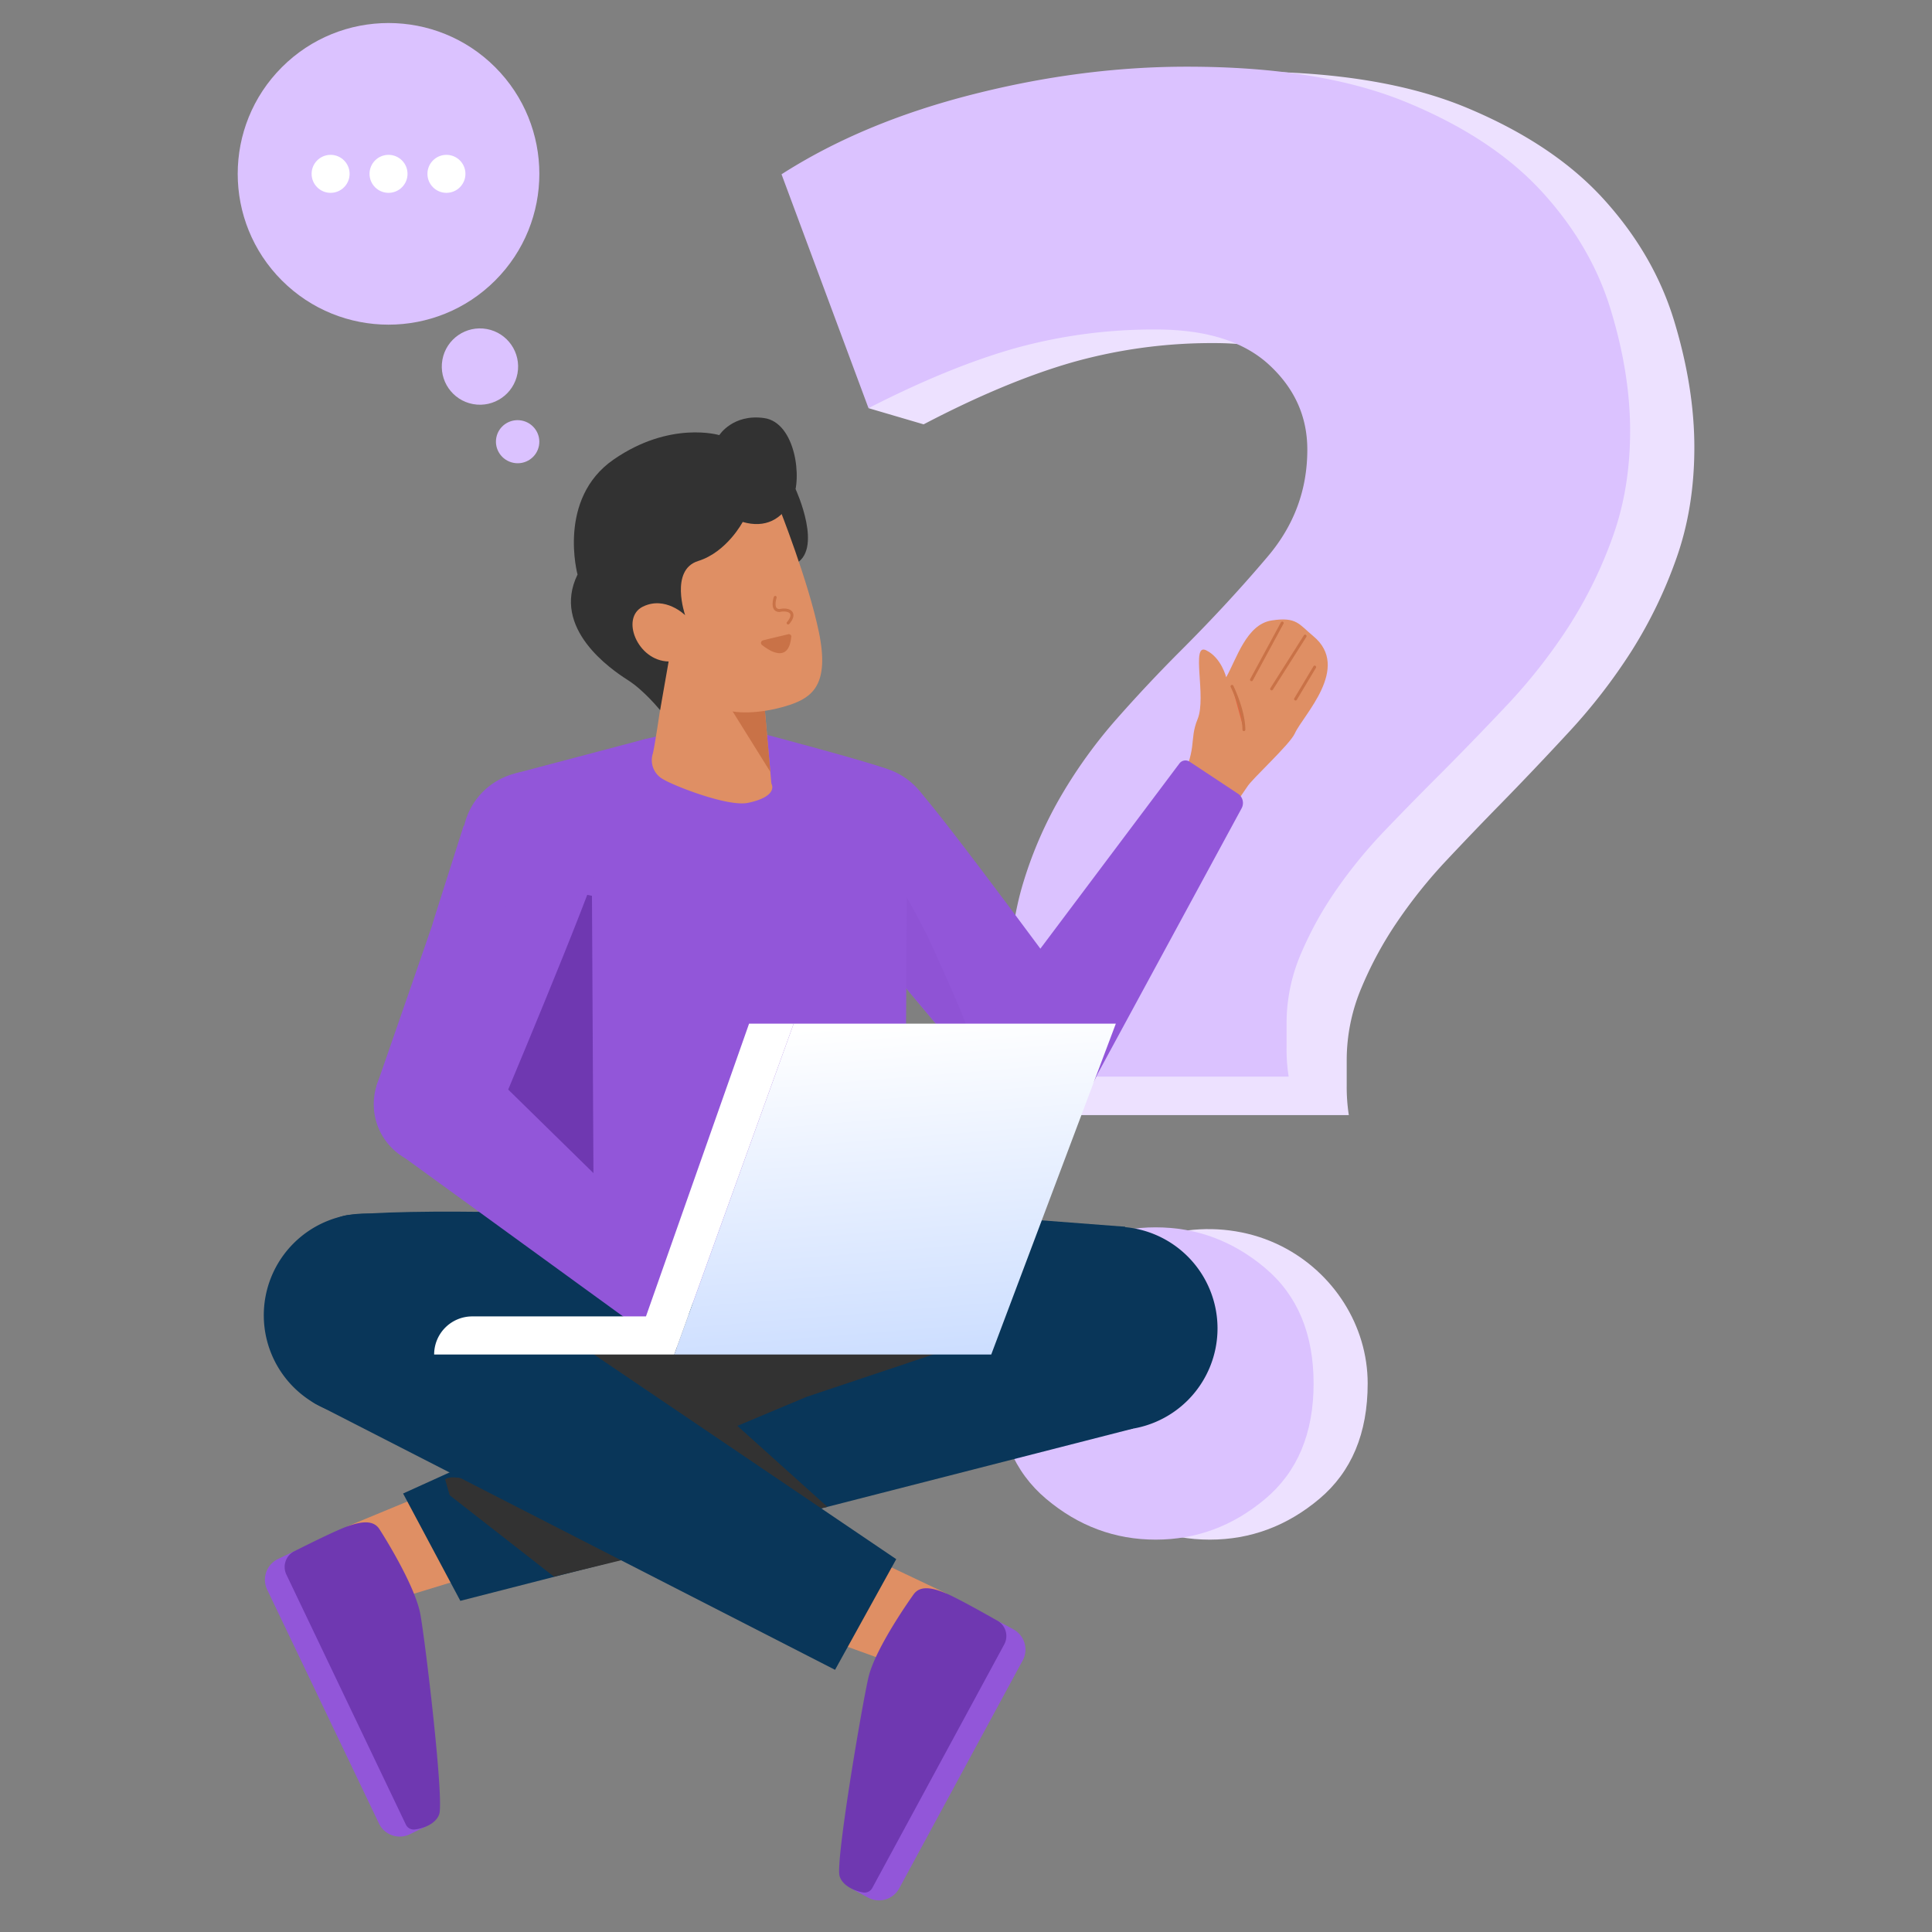 <svg xmlns="http://www.w3.org/2000/svg" xmlns:xlink="http://www.w3.org/1999/xlink" id="_05" data-name="05" viewBox="0 0 1080 1080"><rect x="0" y="0" width="1080" height="1080" fill="#808080" stroke="none"/><defs><style>.cls-1{fill:#ede1ff;}.cls-2{fill:#dbc2ff;}.cls-3{fill:#fff;}.cls-4{fill:#9256d9;}.cls-5{fill:#df8f64;}.cls-6{fill:#6f38b1;}.cls-7{fill:#093659;}.cls-8{fill:#323232;}.cls-9{opacity:0.1;}.cls-10{fill:#e56441;}.cls-11{fill:#c97247;}.cls-12{fill:url(#Gradiente_sem_nome_3);}</style><linearGradient id="Gradiente_sem_nome_3" x1="492.8" y1="-2879.9" x2="524.81" y2="-3274.03" gradientTransform="matrix(1, 0, 0, -1, 0, -2308)" gradientUnits="userSpaceOnUse"><stop offset="0" stop-color="#fff"></stop><stop offset="1" stop-color="#94b9ff"></stop></linearGradient></defs><path class="cls-1" d="M936,179.85q-11.14-37.07-39.21-68.15T820.08,60.3Q771.5,40,696.61,40q-59.74,0-121.76,16.11t-107.74,46L506.74,211,485.5,228.16l30.81,9.05q45.62-23.88,83.12-34.67A287,287,0,0,1,679,191.79q42.13,0,63.8,20.32t21.64,49q0,34.68-22.22,61.57t-49.2,54.4q-18.69,19.09-36.28,39.43a283,283,0,0,0-31,43.66,237.66,237.66,0,0,0-21.64,50.2q-8.24,26.91-8.2,60.36c0,7.2.15,15.76.57,25.73.07,1.83.17,3.62.28,5.39H567.64l31.79,21.5H754a102.87,102.87,0,0,1-1.18-16.74V592.28a103.78,103.78,0,0,1,8.2-40,206.93,206.93,0,0,1,20.5-37.67A278.92,278.92,0,0,1,809,480.51Q824.2,464.34,838.26,450q18.69-19.08,38.61-40.62A319.55,319.55,0,0,0,912,364a255.53,255.53,0,0,0,25.15-52q9.95-28.08,10-61.57T936,179.85Z"></path><path class="cls-2" d="M646.32,184.2a289.68,289.68,0,0,0-78.68,10.4q-37,10.46-82.14,33.56L436.88,97.43Q482,68.51,543.35,52.87T663.68,37.28q74,0,122,19.66t75.82,49.75q27.74,30.12,38.75,65.95t11,68.25q0,32.42-9.87,59.58a244.57,244.57,0,0,1-24.86,50.35,308.85,308.85,0,0,1-34.72,44q-19.67,20.84-38.15,39.32-13.9,13.89-28.93,29.52a271.8,271.8,0,0,0-27.19,33A198.71,198.71,0,0,0,727.3,533a98.56,98.56,0,0,0-8.1,38.75v13.9a97.33,97.33,0,0,0,1.17,16.19H567.64a162.43,162.43,0,0,1-2.9-26c-.41-9.64-.56-17.93-.56-24.9q0-32.37,8.1-58.41A227.07,227.07,0,0,1,593.67,444a273.48,273.48,0,0,1,30.66-42.25q17.34-19.66,35.85-38.16,26.61-26.61,48.62-52.65t22-59.58c0-18.53-7.12-34.31-21.39-47.46S674.08,184.2,646.32,184.2Z"></path><path class="cls-1" d="M764.54,773.38q0,41.79-27.06,64.53t-61.19,22.76q-34.18,0-61.22-22.76t-27-64.53q0-41.74,27-64.53c27.77-23.43,68.85-28.65,101.36-12.2C745.28,711.24,764.54,740.88,764.54,773.38Z"></path><path class="cls-2" d="M734.31,773.38q0,41.79-27.06,64.53t-61.19,22.76q-34.2,0-61.22-22.76t-27-64.53q0-41.74,27-64.53t61.22-22.76q34.16,0,61.19,22.76T734.31,773.38Z"></path><circle class="cls-2" cx="270.03" cy="205" r="21.41" transform="matrix(0.18, -0.98, 0.98, 0.18, 18.79, 432.64)"></circle><ellipse class="cls-2" cx="289.38" cy="246.93" rx="12.04" ry="12.13" transform="translate(-6.63 485.88) rotate(-79.39)"></ellipse><circle class="cls-2" cx="217.19" cy="97.18" r="84.31" transform="translate(-5.1 182.04) rotate(-45)"></circle><circle class="cls-3" cx="184.81" cy="97.18" r="10.62"></circle><circle class="cls-3" cx="217.19" cy="97.18" r="10.62"></circle><circle class="cls-3" cx="249.56" cy="97.18" r="10.62"></circle><path class="cls-4" d="M164.57,867.12,238.14,1021,229,1025.4a12.87,12.87,0,0,1-17.16-6.06l-62.48-130.7a12.86,12.86,0,0,1,6.06-17.16l9.13-4.36Z"></path><path class="cls-5" d="M244.67,832.36l-50.78,21,28.49,40.29,45-13.74Z"></path><path class="cls-6" d="M212.23,855s19.83,30.62,22.82,47.73,13.23,103.65,10.47,111.45c-2,5.61-9.17,8-13.74,8.52a4.84,4.84,0,0,1-4.9-2.75L160.09,880.2a9.88,9.88,0,0,1,4.48-13.08c9.23-4.64,23.37-11.6,29.32-13.77C203.09,850,209.16,850,212.23,855Z"></path><path class="cls-4" d="M571.68,928.21l-69,127.37a12.86,12.86,0,0,1-17.44,5.19l-8.9-4.82L557.6,906l8.89,4.82a12.86,12.86,0,0,1,5.19,17.44Z"></path><path class="cls-5" d="M479.36,867.19,529,890.72l-30.49,38.79-44.26-16Z"></path><path class="cls-6" d="M510.61,891.4s-21.35,29.57-25.2,46.51S467,1040.76,469.32,1048.69c1.69,5.7,8.76,8.47,13.29,9.21a4.87,4.87,0,0,0,5-2.5l73.77-136.17A9.86,9.86,0,0,0,557.6,906c-9-5.11-22.76-12.77-28.59-15.23C520,886.91,513.93,886.62,510.61,891.4Z"></path><path class="cls-7" d="M628.94,685.75s19,94.39,4.26,112.89L257.33,894.88l-32-60,219.49-99.6,44-60.25Z"></path><path class="cls-8" d="M533.83,753.1,450.9,780.84l-38.7,16.23,50.32,45.27-45,10.16L294.82,753.1Z"></path><path class="cls-8" d="M248.83,827l2.55,8.86,58.28,45.49L364.39,868S258.8,817.71,248.83,827Z"></path><path class="cls-7" d="M354.32,680.24s-106.28-5.76-159-1.13c-33.92,3-46.15,89.78-19.08,105.58L466.8,933.44,501,871.58,313.63,744.72,447.7,725.86Z"></path><path class="cls-7" d="M204.3,792.08a56.84,56.84,0,1,0-56.84-56.84A56.84,56.84,0,0,0,204.3,792.08Z"></path><path class="cls-7" d="M623.76,799.42a56.84,56.84,0,1,0-56.84-56.84A56.84,56.84,0,0,0,623.76,799.42Z"></path><path class="cls-4" d="M468.07,474.39c-6-29.55,8.09-28.79,12.78-33.49,0,0,17.58-14.5,31-1,14.18,14.29,95.46,125.32,95.46,125.32L556.42,612l-9.56-11.4L522.1,571.08l-26.48-31.57-3.29-3.59L456.6,495.45S471.46,490,468.07,474.39Z"></path><path class="cls-4" d="M496.27,504.08a39.08,39.08,0,1,0-49.47-24.65A39.09,39.09,0,0,0,496.27,504.08Z"></path><g class="cls-9"><path class="cls-6" d="M492.8,535.76c-1-6.18-3.08-18.53-5.29-29.79l-11.73-54.51s31.51,46.58,46,79c10.75,24.31,23.23,49.09,25.29,70L522.34,571l-26.49-31.56Z"></path></g><path class="cls-5" d="M658.07,440.24c12.09-22,6.28-25.79,11.42-38.32,5.06-12.24-3.93-42.58,4.68-38.44s11.27,15.13,11.27,15.13c5.89-10.42,11.31-29.58,25.41-31.77s15.34,2.24,23.33,8.8c21.25,17.68-5.85,44.25-10.37,54.37-2.91,6.35-24.3,25.69-26.67,29.91l-10.76,15.62Z"></path><path class="cls-10" d="M699.59,380l17.18-31.7Z"></path><path class="cls-11" d="M699.59,380.79a.75.75,0,0,1-.38-.1.81.81,0,0,1-.33-1.1l17.17-31.71a.82.82,0,0,1,1.11-.33.81.81,0,0,1,.32,1.1l-17.17,31.71A.83.83,0,0,1,699.59,380.79Z"></path><path class="cls-10" d="M710.85,385.11l18.72-29.53Z"></path><path class="cls-11" d="M710.85,385.92a.88.88,0,0,1-.44-.12.82.82,0,0,1-.25-1.13l18.72-29.53a.82.82,0,0,1,1.12-.25.81.81,0,0,1,.25,1.12l-18.72,29.54A.8.8,0,0,1,710.85,385.92Z"></path><path class="cls-10" d="M724.22,390.79l10.69-17.89Z"></path><path class="cls-11" d="M724.22,391.6a.79.79,0,0,1-.42-.12.8.8,0,0,1-.28-1.11l10.7-17.89a.81.81,0,1,1,1.39.84L724.92,391.2A.82.82,0,0,1,724.22,391.6Z"></path><path class="cls-10" d="M695.35,407.89c-.09-11-6.68-24.27-6.68-24.27Z"></path><path class="cls-11" d="M695.35,408.7a.81.81,0,0,1-.81-.8c-.09-10.67-6.53-23.78-6.6-23.91a.82.82,0,0,1,1.46-.73c.27.55,6.67,13.58,6.76,24.62a.8.8,0,0,1-.8.82Z"></path><path class="cls-4" d="M556,564.36,659.4,426.65a4.22,4.22,0,0,1,5.59-.87l27.07,17.91a6.25,6.25,0,0,1,2,8.17L610.9,605.22Z"></path><path class="cls-4" d="M581.12,622.53a34.63,34.63,0,1,0-34.63-34.64A34.64,34.64,0,0,0,581.12,622.53Z"></path><path class="cls-4" d="M427.55,410.46s58,15.36,68,19.34,10.62,19.92,11.29,31.21-1.57,264.85-1.57,264.85l-128.43-4.94-96-56.22s4.17-201.19,5.5-210.49-9.11-17.3,2.21-22L361.23,413Z"></path><path class="cls-6" d="M330.91,500.78l1,187.34-55.21-61.54L303.45,495Z"></path><path class="cls-4" d="M351.76,415.88s-8.22,16.52,0,27.92,41.1,22.47,63.57,22.14,34.37-21.74,24.19-51.74L402.3,403.75,361.23,413Z"></path><path class="cls-8" d="M444.77,273.49s16.18,34.91-1.08,42.13S428.45,275.18,444.77,273.49Z"></path><path class="cls-5" d="M426.52,385.21,431.2,438s4.49,7.07-13,10.79c-11.24,2.39-41.52-9.54-47.39-13.12a12.15,12.15,0,0,1-5.91-14.32c1.78-6.46,9.18-60.27,9.18-60.27Z"></path><path class="cls-11" d="M427.42,395.39l-27.89-13.78,31.09,49.88Z"></path><path class="cls-5" d="M435.48,283.59s16.36,41.05,22.3,69.84c6,29.05-3.57,36.3-16.18,40.57-9.94,3.37-25.82,6.06-36.62,2.68-19.7-6.17-39-24-43.59-27.62-7.13-5.67-14.18-31.34-3.72-45.87S409.34,263,435.48,283.59Z"></path><path class="cls-11" d="M440.55,349.08a.85.85,0,0,1-.53-.2.81.81,0,0,1-.08-1.14c1.67-1.95,2.3-3.64,1.73-4.65s-2.7-1.55-5.25-1.11a3.65,3.65,0,0,1-3.58-1.08c-1.85-2.21-.43-6.72-.26-7.23a.81.81,0,1,1,1.54.51c-.35,1.06-1.1,4.39,0,5.68a2.16,2.16,0,0,0,2.08.52c3.3-.58,5.9.13,6.91,1.9.67,1.18.89,3.27-1.91,6.52A.84.84,0,0,1,440.55,349.08Z"></path><path class="cls-11" d="M440.81,355.38h.06a.49.49,0,0,1,.24,0,.36.36,0,0,1,.21.11.59.59,0,0,1,.12.2.49.49,0,0,1,0,.24l0,.07v.07c-.34,3.52-1.22,5.61-2.28,6.79a4.37,4.37,0,0,1-3.78,1.4,12.49,12.49,0,0,1-4.75-1.62,29.31,29.31,0,0,1-4.17-2.81.65.65,0,0,1-.17-.26.74.74,0,0,1,0-.33.78.78,0,0,1,.16-.28.56.56,0,0,1,.29-.16h0C431,357.68,437.55,356.15,440.81,355.38Z"></path><path class="cls-11" d="M435.83,365.12l-.54,0a13.3,13.3,0,0,1-5.09-1.72,32,32,0,0,1-4.3-2.9,1.55,1.55,0,0,1-.45-.68,1.41,1.41,0,0,1,0-.79,1.46,1.46,0,0,1,.39-.68,1.43,1.43,0,0,1,.7-.39c4.17-1.06,10.42-2.53,13.77-3.32l.37-.09a1.29,1.29,0,0,1,.65,0,1.41,1.41,0,0,1,.61.33,1.31,1.31,0,0,1,.34.58,1.28,1.28,0,0,1,0,.7c-.32,3.36-1.16,5.81-2.5,7.28A5.09,5.09,0,0,1,435.83,365.12Zm-8.41-5.63a27.56,27.56,0,0,0,3.61,2.38,11.19,11.19,0,0,0,4.39,1.51,3.46,3.46,0,0,0,3.08-1.12c1-1.14,1.71-3.14,2-5.93C437.27,357.1,431.51,358.46,427.42,359.49Zm-.49.12Z"></path><path class="cls-8" d="M415.17,291.78s-8.85,16.83-24.89,21.82S383,343.91,383,343.91s-11-11-23.65-4.79-3.05,30.34,14.42,30.65L369,397s-8.85-11-18.15-16.91-42.73-28.79-28-58.93c0,0-11.55-42.32,20.14-64.26s59.11-13.66,59.11-13.66,7.55-12,25.06-9.54,21.55,34,15.75,45.44S427.72,295.38,415.17,291.78Z"></path><path class="cls-4" d="M283.15,460.48c22.29-20.33,28.87-7.86,35.31-6.25,0,0,21.47,7.63,16.76,26.07-5,19.51-58.48,146.28-58.48,146.28L210.48,607l4.88-14.06L228,556.51l13.47-38.94,1.39-4.67,16.37-51.44S271.54,471.37,283.15,460.48Z"></path><path class="cls-4" d="M327.28,495.65a39.08,39.08,0,1,0-55.1,4.27A39.08,39.08,0,0,0,327.28,495.65Z"></path><path class="cls-4" d="M270.18,595.44,393.18,716a4.23,4.23,0,0,1,.13,5.66L372,746.13a6.3,6.3,0,0,1-8.37.91L222.49,644.53Z"></path><path class="cls-4" d="M243.55,651.9a34.63,34.63,0,1,0-34.62-34.63A34.63,34.63,0,0,0,243.55,651.9Z"></path><path class="cls-3" d="M443.67,572.22,376.92,757.17H242.69A21.29,21.29,0,0,1,264,735.88h97.1l57.64-163.66Z"></path><path class="cls-12" d="M443.67,572.22H623.76L554.11,757.17H376.92Z"></path></svg>